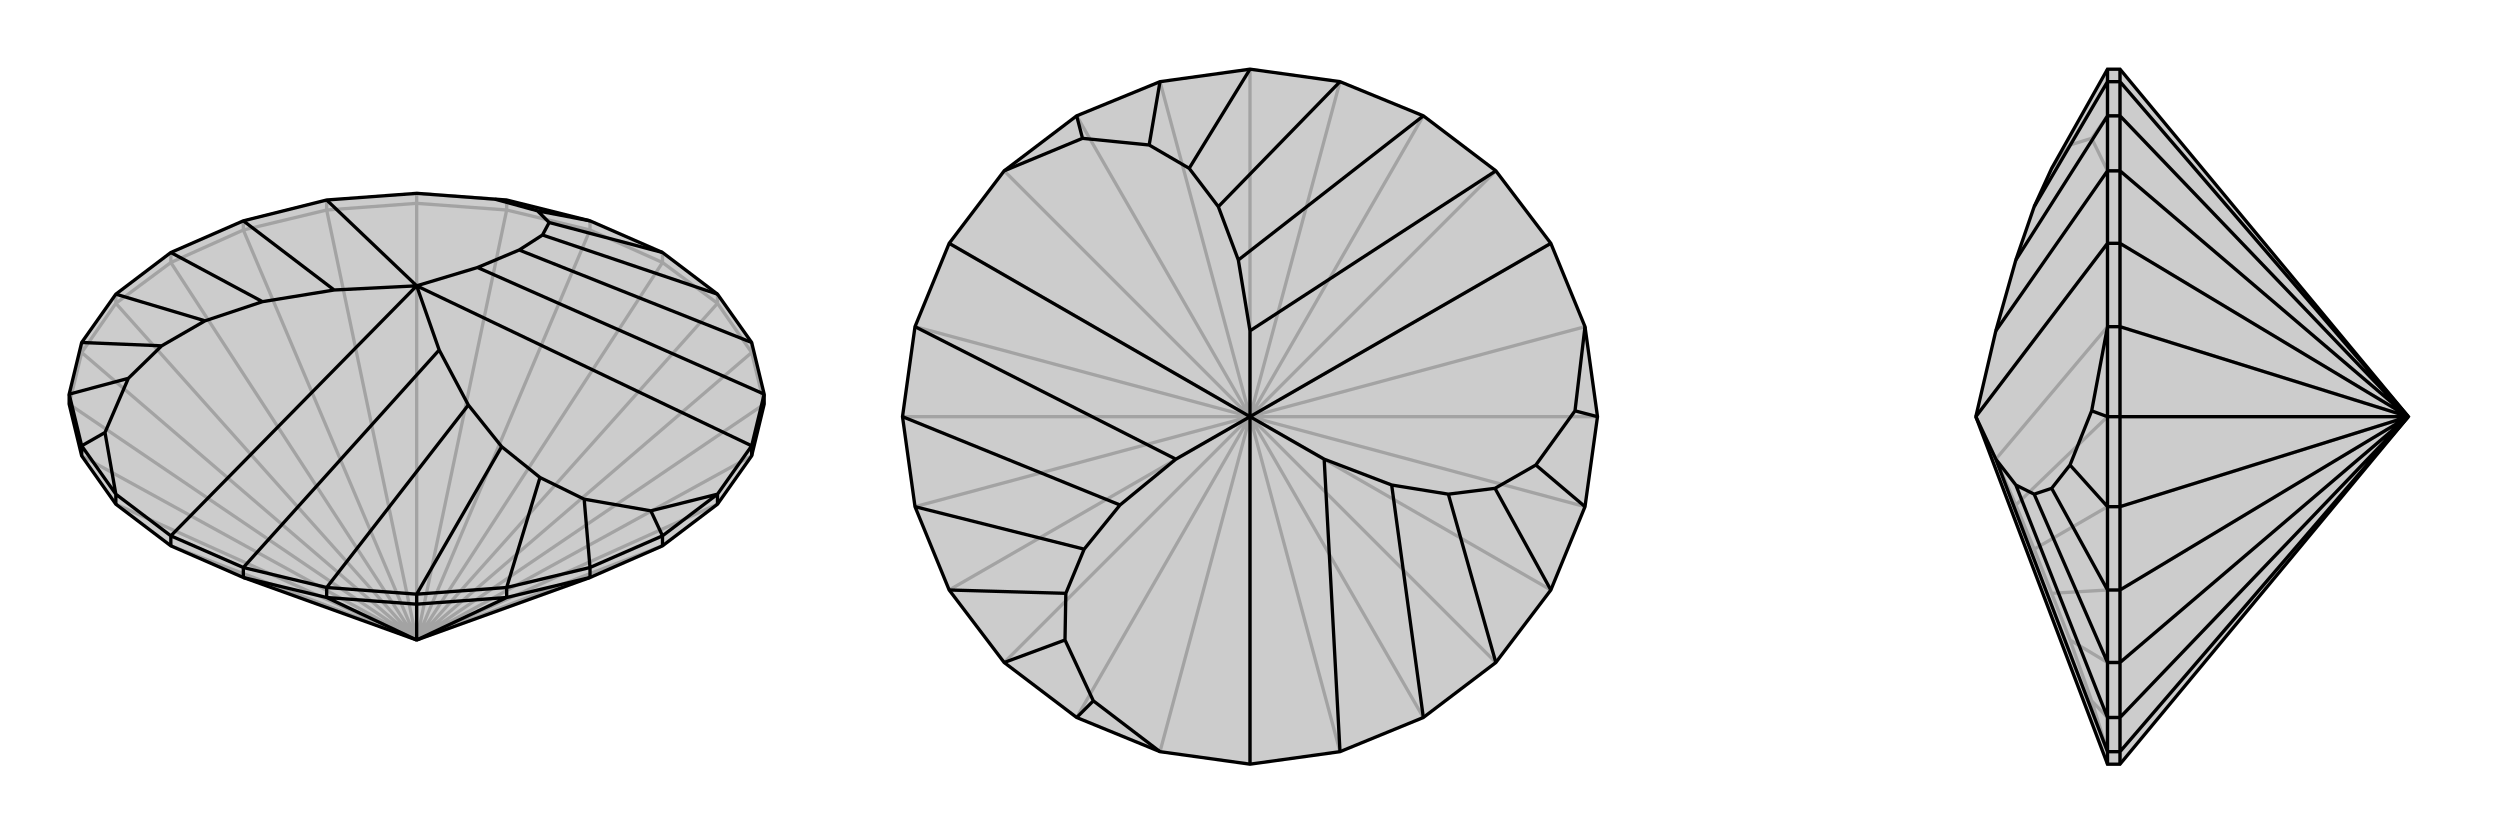 <svg xmlns="http://www.w3.org/2000/svg" viewBox="0 0 3000 1000">
    <g stroke="currentColor" stroke-width="4" fill="none" transform="translate(0 -51)">
        <path fill="currentColor" stroke="none" fill-opacity=".2" d="M292,744L205,706L139,656L98,598L83,536L83,524L98,462L139,404L205,354L292,316L392,291L500,283L594,290L608,291L708,316L795,354L861,404L902,462L917,524L917,536L902,598L861,656L795,706L708,744L500,819z" />
<path stroke-opacity=".2" d="M500,819L795,706M500,819L861,656M500,819L902,598M500,819L917,536M500,819L902,474M500,819L861,415M500,819L795,366M500,819L708,327M500,819L608,303M500,819L500,295M500,819L392,303M500,819L292,327M500,819L205,366M500,819L139,415M500,819L98,474M500,819L83,536M500,819L98,598M500,819L205,706M500,819L139,656M795,366L708,327M708,327L608,303M708,327L708,316M608,303L500,295M608,303L608,291M500,295L392,303M500,295L500,283M392,303L292,327M392,303L392,291M292,327L205,366M292,327L292,316M205,366L139,415M205,366L205,354M139,415L98,474M139,415L139,404M98,474L83,536M98,474L98,462M917,536L902,474M902,474L861,415M902,474L902,462M795,366L861,415M795,366L795,354M861,415L861,404M500,283L608,291" />
<path d="M292,744L205,706L139,656L98,598L83,536L83,524L98,462L139,404L205,354L292,316L392,291L500,283L594,290L608,291L708,316L795,354L861,404L902,462L917,524L917,536L902,598L861,656L795,706L708,744L500,819z" />
<path d="M500,819L392,768M500,819L500,776M500,819L608,768M98,598L98,586M139,656L139,644M205,706L205,694M292,744L392,768M292,744L292,732M392,768L500,776M392,768L392,756M500,776L608,768M500,776L500,764M608,768L708,744M608,768L608,756M708,744L708,732M795,706L795,694M861,656L861,644M902,598L902,586M139,644L205,694M861,644L902,586M205,694L292,732M205,694L500,394M500,394L527,471M500,394L401,399M500,394L392,291M902,586L917,524M500,394L573,372M902,586L500,394M139,644L98,586M139,644L126,570M861,644L795,694M861,644L781,664M83,524L98,586M126,570L154,505M98,586L126,570M594,290L645,304M708,732L795,694M781,664L701,650M795,694L781,664M154,505L194,466M83,524L154,505M645,304L659,318M708,316L645,304M708,732L608,756M701,650L648,624M708,732L701,650M194,466L246,436M98,462L194,466M659,318L651,333M795,354L659,318M608,756L500,764M648,624L602,587M608,756L648,624M246,436L315,413M139,404L246,436M651,333L623,351M861,404L651,333M500,764L392,756M602,587L562,537M500,764L602,587M401,399L315,413M292,316L401,399M205,354L315,413M573,372L623,351M917,524L573,372M902,462L623,351M292,732L392,756M527,471L562,537M292,732L527,471M392,756L562,537" />
    </g>
    <g stroke="currentColor" stroke-width="4" fill="none" transform="translate(1000 0)">
        <path fill="currentColor" stroke="none" fill-opacity=".2" d="M500,917L608,902L708,861L795,795L861,708L902,608L917,500L902,392L861,292L795,205L708,139L608,98L500,83L392,98L292,139L205,205L139,292L98,392L83,500L98,608L139,708L205,795L292,861L392,902z" />
<path stroke-opacity=".2" d="M500,500L608,902M500,500L708,861M500,500L795,795M500,500L861,708M500,500L902,608M500,500L917,500M500,500L902,392M500,500L861,292M500,500L795,205M500,500L708,139M500,500L608,98M500,500L500,83M500,500L392,98M500,500L292,139M500,500L205,205M500,500L139,292M500,500L98,392M500,500L83,500M500,500L98,608M500,500L139,708M500,500L205,795M500,500L292,861M500,500L500,917M500,500L392,902" />
<path d="M500,917L608,902L708,861L795,795L861,708L902,608L917,500L902,392L861,292L795,205L708,139L608,98L500,83L392,98L292,139L205,205L139,292L98,392L83,500L98,608L139,708L205,795L292,861L392,902z" />
<path d="M500,917L500,500M500,500L589,551M500,500L411,551M500,500L139,292M500,500L500,397M861,292L500,500M392,902L312,841M205,205L299,166M902,392L890,493M312,841L278,768M292,861L312,841M299,166L379,174M292,139L299,166M890,493L843,558M917,500L890,493M278,768L279,712M205,795L278,768M379,174L427,202M392,98L379,174M843,558L794,586M902,608L843,558M279,712L301,659M139,708L279,712M427,202L462,248M500,83L427,202M794,586L738,593M861,708L794,586M301,659L344,606M98,608L301,659M462,248L486,312M608,98L462,248M738,593L670,582M795,795L738,593M411,551L344,606M98,392L411,551M83,500L344,606M500,397L486,312M795,205L500,397M708,139L486,312M589,551L670,582M608,902L589,551M708,861L670,582" />
    </g>
    <g stroke="currentColor" stroke-width="4" fill="none" transform="translate(2000 0)">
        <path fill="currentColor" stroke="none" fill-opacity=".2" d="M544,83L529,83L462,202L441,248L419,312L395,397L371,500L529,917L544,917L890,500z" />
<path stroke-opacity=".2" d="M890,500L544,98M890,500L544,139M890,500L544,205M890,500L544,292M890,500L544,392M890,500L544,500M890,500L544,608M890,500L544,708M890,500L544,795M890,500L544,861M890,500L544,902M544,83L544,98M544,98L544,139M544,98L529,98M544,139L544,205M544,139L529,139M544,205L544,292M544,205L529,205M544,292L544,392M544,292L529,292M544,392L544,500M544,392L529,392M544,500L544,608M544,500L529,500M544,608L544,708M544,608L529,608M544,708L544,795M544,708L529,708M544,795L544,861M544,795L529,795M544,861L544,902M544,861L529,861M544,917L544,902M544,902L529,902M529,902L529,917M529,205L529,292M529,292L529,392M371,500L395,551M371,500L529,292M529,902L529,861M529,902L510,841M529,205L529,139M529,205L510,166M529,795L529,861M510,841L484,768M529,861L510,841M529,98L529,139M510,166L484,174M529,139L510,166M529,795L529,708M484,768L462,712M529,795L484,768M529,98L529,83M484,174L462,202M529,98L484,174M529,708L529,608M462,712L441,659M529,708L462,712M529,608L529,500M441,659L419,606M529,608L441,659M529,392L529,500M395,551L419,606M529,392L395,551M529,500L419,606" />
<path d="M544,83L529,83L462,202L441,248L419,312L395,397L371,500L529,917L544,917L890,500z" />
<path d="M890,500L544,902M890,500L544,861M890,500L544,795M890,500L544,708M890,500L544,608M890,500L544,500M890,500L544,392M890,500L544,292M890,500L544,205M890,500L544,139M890,500L544,98M544,917L544,902M544,902L544,861M544,902L529,902M544,861L544,795M544,861L529,861M544,795L544,708M544,795L529,795M544,708L544,608M544,708L529,708M544,608L544,500M544,608L529,608M544,500L544,392M544,500L529,500M544,392L544,292M544,392L529,392M544,292L544,205M544,292L529,292M544,205L544,139M544,205L529,205M544,139L544,98M544,139L529,139M544,83L544,98M544,98L529,98M529,392L529,292M529,917L529,902M371,500L395,551M529,292L529,205M529,292L371,500M529,392L529,500M529,392L510,493M529,608L529,500M510,493L484,558M529,500L510,493M529,608L529,708M484,558L462,586M529,608L484,558M529,83L529,98M529,708L529,795M462,586L441,593M529,708L462,586M529,98L529,139M529,98L441,248M529,795L529,861M441,593L419,582M529,795L441,593M529,205L529,139M529,205L395,397M529,139L419,312M529,902L529,861M395,551L419,582M529,902L395,551M529,861L419,582" />
    </g>
</svg>